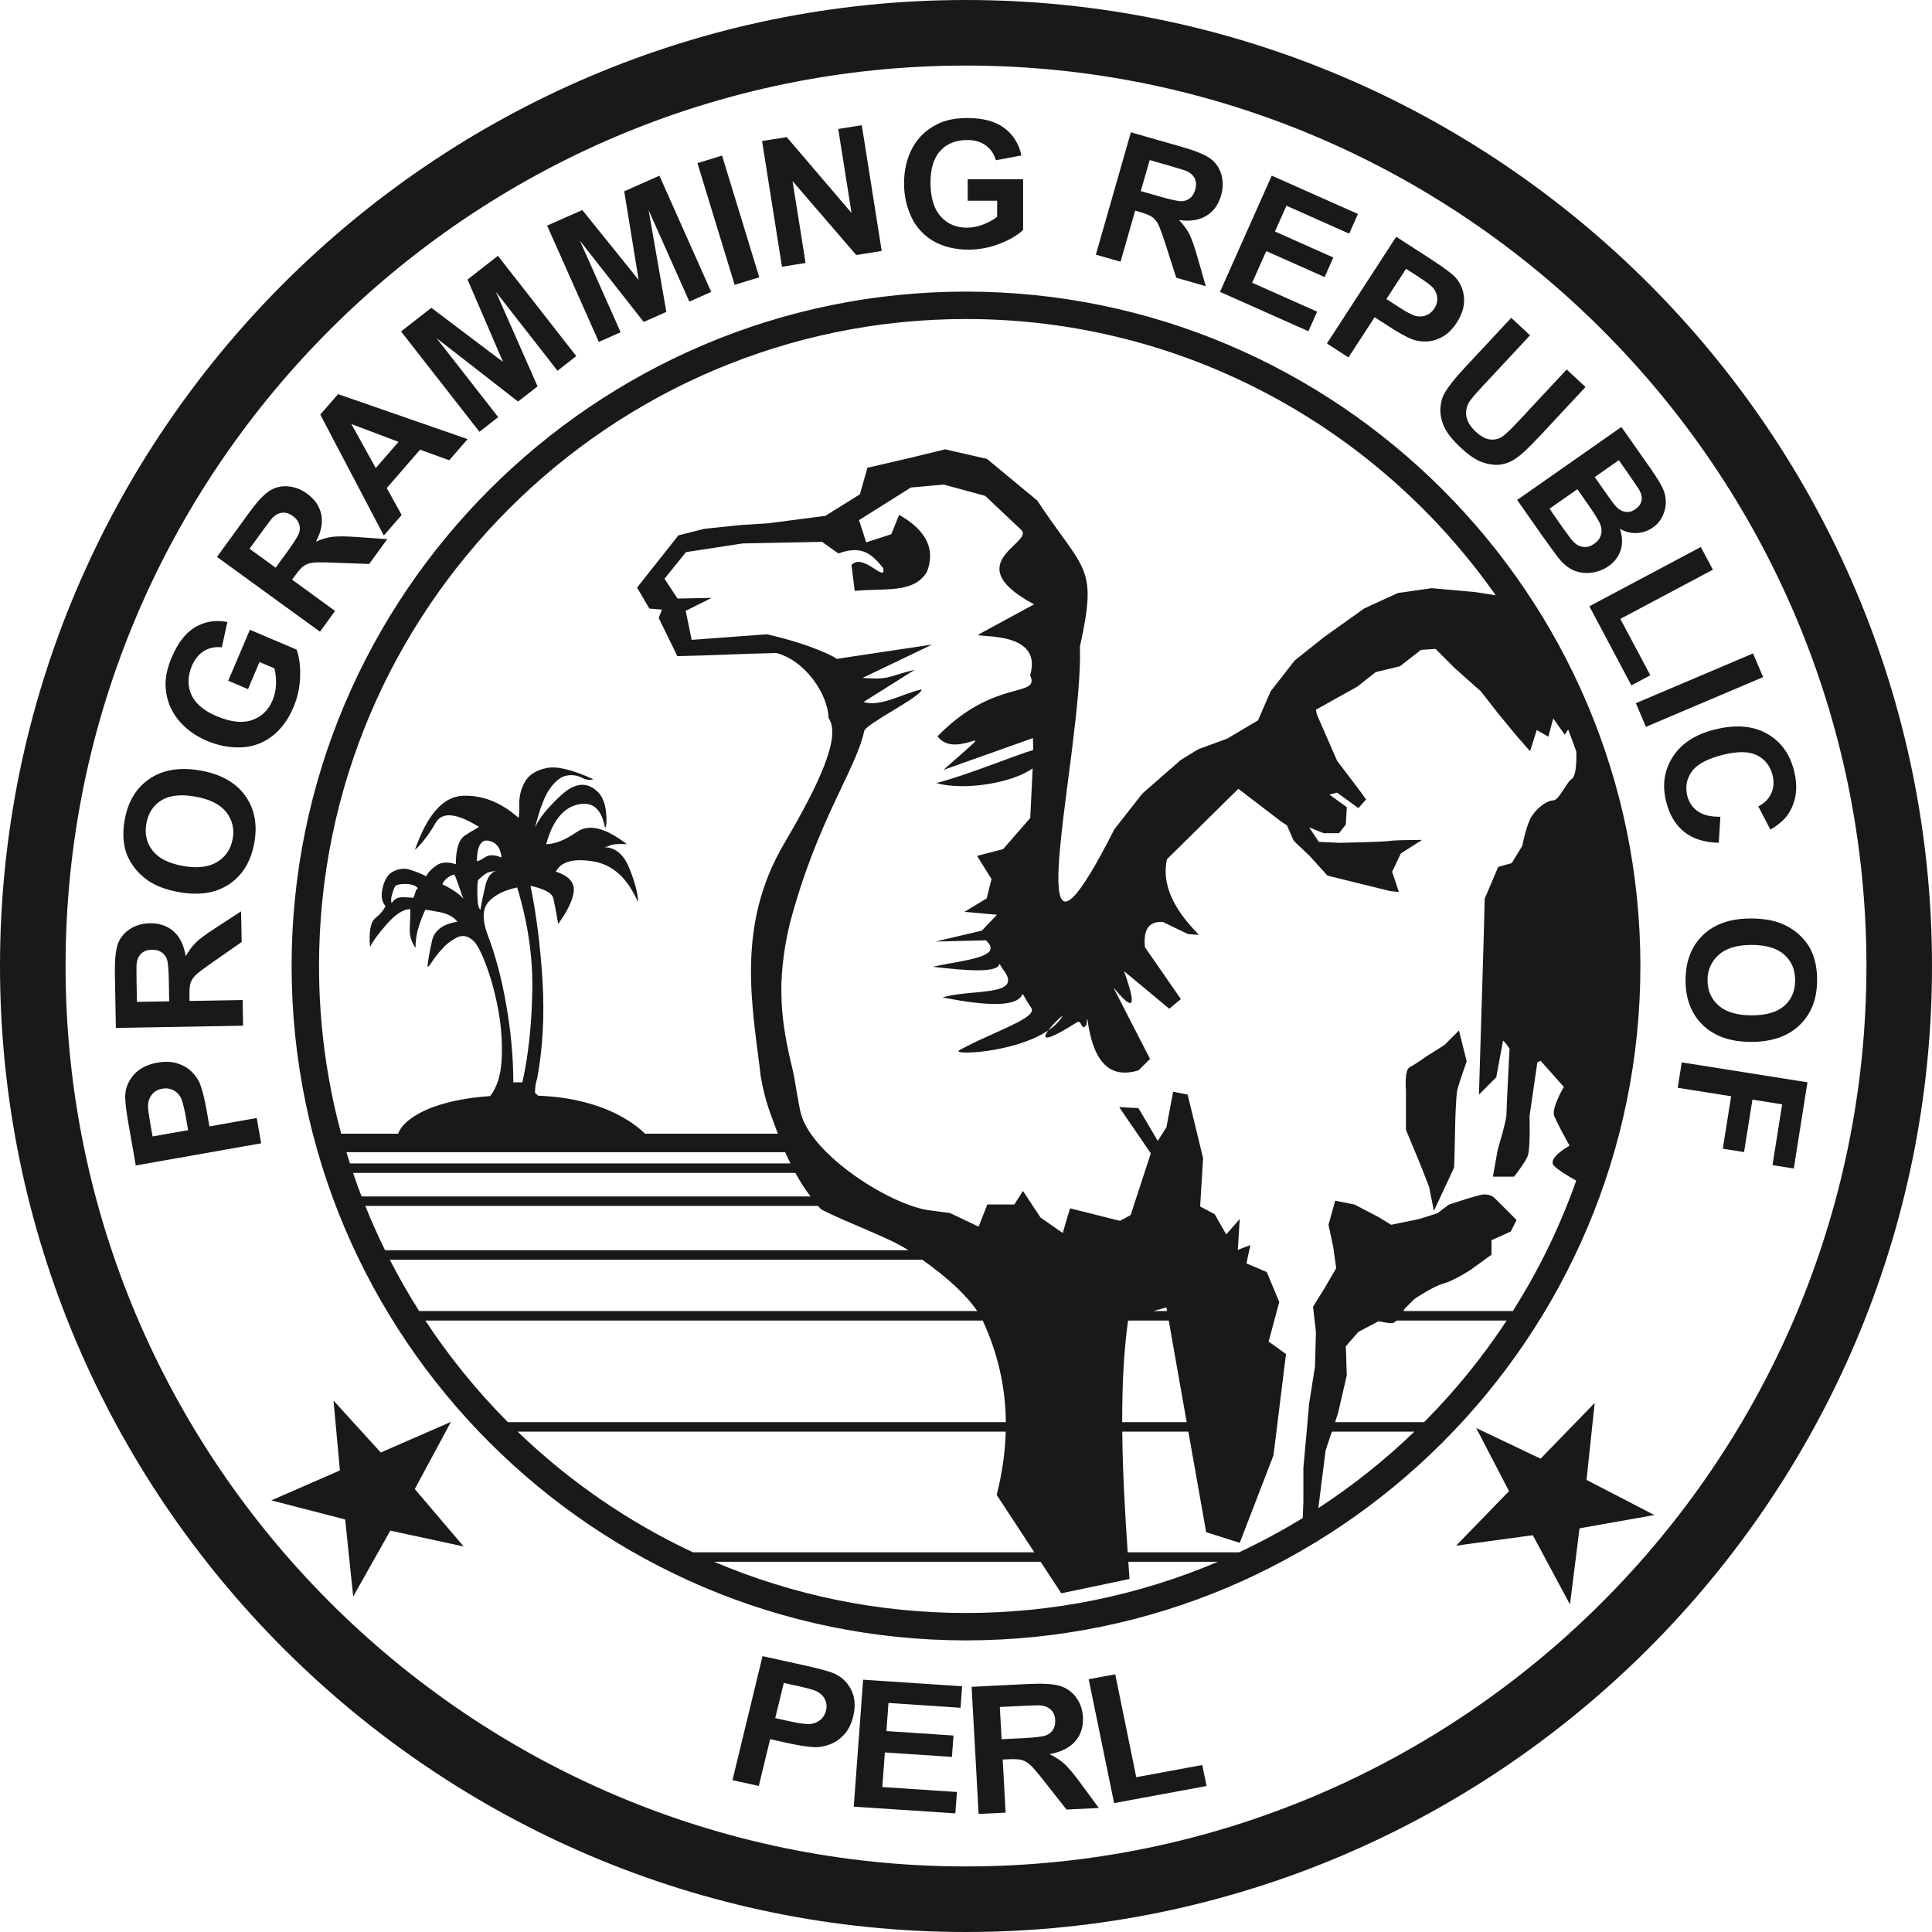 <svg width="32" height="32" viewBox="0 0 32 32" fill="none" xmlns="http://www.w3.org/2000/svg">
<g clip-path="url(#clip0_7247_116204)">
<path d="M16 0C24.812 0 32 7.188 32 16C32 24.812 24.812 32 16 32C7.188 32 0 24.812 0 16C0 7.188 7.188 0 16 0ZM16 1.086C7.786 1.086 1.086 7.786 1.086 16C1.086 24.214 7.786 30.914 16 30.914C24.214 30.914 30.914 24.214 30.914 16C30.914 7.786 24.214 1.086 16 1.086ZM16 4.83C22.152 4.83 27.17 9.848 27.17 16C27.17 22.152 22.152 27.17 16 27.17C9.848 27.17 4.83 22.152 4.83 16C4.83 9.848 9.848 4.83 16 4.83H16ZM17.236 25.868H11.828C13.148 26.429 14.566 26.717 16 26.716C17.433 26.717 18.852 26.429 20.172 25.868H18.689L18.708 26.153L17.578 26.39L17.236 25.868ZM16.658 23.712H8.573C9.425 24.533 10.406 25.209 11.477 25.711H17.132L16.508 24.76C16.599 24.403 16.649 24.053 16.658 23.712ZM15.629 8.026L15.087 8.075L14.228 8.615L14.347 8.983L14.762 8.849L14.893 8.527C15.345 8.785 15.498 9.1 15.353 9.472C15.136 9.833 14.659 9.739 14.157 9.787L14.103 9.359C14.29 9.145 14.68 9.672 14.629 9.41C14.438 9.171 14.269 9.026 13.887 9.167L13.616 8.975L12.303 9.001L11.362 9.145L11.006 9.586L11.223 9.914L11.787 9.903L11.357 10.117L11.456 10.598L12.704 10.506C13.482 10.684 13.857 10.899 13.858 10.913L15.44 10.676L14.287 11.228C14.739 11.263 14.699 11.204 15.152 11.093L14.303 11.627C14.586 11.719 14.98 11.474 15.264 11.42C15.278 11.53 14.339 11.989 14.314 12.108C14.177 12.751 13.53 13.593 13.078 15.312C12.851 16.284 12.935 16.925 13.127 17.711C13.147 17.79 13.167 17.914 13.189 18.043L13.195 18.081C13.221 18.235 13.248 18.389 13.275 18.478C13.491 19.154 14.71 19.928 15.349 20.04L15.736 20.092L16.209 20.317L16.353 19.95H16.8L16.944 19.726L17.235 20.167L17.602 20.422L17.723 20.014L18.551 20.221L18.727 20.125L19.061 19.103L18.537 18.337L18.856 18.354L19.176 18.897L19.319 18.673L19.431 18.082C19.511 18.098 19.591 18.114 19.671 18.13C19.756 18.481 19.841 18.833 19.927 19.184L19.878 19.983L20.119 20.111L20.31 20.446L20.534 20.191L20.502 20.702L20.71 20.622L20.645 20.926L20.981 21.069L21.189 21.565L21.013 22.22L21.3 22.427L21.093 24.105L20.534 25.554L19.978 25.378L19.683 23.712H18.588C18.595 24.409 18.637 25.105 18.678 25.711H20.523C20.885 25.541 21.237 25.352 21.578 25.143L21.588 24.872V24.313L21.636 23.785L21.684 23.242L21.78 22.635L21.796 22.06L21.748 21.645L21.955 21.309L22.131 21.005L22.083 20.654L22.004 20.287L22.115 19.887L22.435 19.951L22.834 20.159L23.042 20.286L23.506 20.191L23.809 20.095L24 19.951L24.006 19.95L24.02 19.945C24.063 19.93 24.165 19.897 24.27 19.864L24.319 19.849C24.388 19.828 24.457 19.808 24.528 19.791C24.672 19.759 24.751 19.839 24.751 19.839L25.119 20.207L25.023 20.398L24.704 20.542V20.782L24.352 21.037C24.352 21.037 24.08 21.213 23.904 21.261C23.742 21.306 23.468 21.488 23.43 21.514L23.425 21.517L23.265 21.677C23.265 21.677 23.258 21.692 23.244 21.715H25.057C25.487 21.037 25.84 20.312 26.107 19.555C25.977 19.482 25.813 19.383 25.742 19.312C25.614 19.184 25.997 18.976 25.997 18.976C25.997 18.976 25.926 18.85 25.858 18.72L25.834 18.674C25.794 18.598 25.759 18.525 25.742 18.481C25.694 18.354 25.902 18.002 25.902 18.002L25.518 17.571C25.518 17.571 25.497 17.581 25.464 17.593C25.417 17.91 25.334 18.483 25.334 18.483C25.334 18.483 25.35 19.042 25.302 19.153C25.258 19.256 25.107 19.452 25.082 19.484L25.078 19.489H24.727L24.807 19.042C24.807 19.042 24.951 18.562 24.951 18.466C24.951 18.37 24.999 17.444 24.999 17.444L25.004 17.372C24.968 17.316 24.931 17.265 24.895 17.235L24.783 17.842L24.496 18.13L24.576 15.493L24.591 14.886L24.815 14.359L25.039 14.296L25.215 14.008C25.215 14.008 25.279 13.656 25.375 13.512C25.47 13.369 25.63 13.257 25.726 13.257C25.822 13.257 25.95 12.953 26.029 12.905C26.11 12.857 26.11 12.602 26.11 12.506C26.11 12.488 26.109 12.468 26.108 12.447C26.065 12.324 26.02 12.203 25.973 12.083L25.918 12.17L25.726 11.899L25.646 12.202L25.454 12.091L25.342 12.442L25.119 12.187L24.815 11.819L24.528 11.451L24.097 11.068L23.777 10.748L23.537 10.764L23.186 11.036L22.786 11.132L22.483 11.372L21.796 11.755L21.812 11.835L22.147 12.602L22.499 13.065L22.627 13.241L22.499 13.385L22.147 13.129L22.019 13.161L22.307 13.369L22.291 13.656L22.179 13.8H21.924L21.684 13.704L21.844 13.944L22.195 13.96C22.195 13.96 22.946 13.944 23.026 13.928C23.089 13.915 23.378 13.913 23.5 13.912H23.528L23.539 13.912H23.553L23.202 14.136L23.058 14.439L23.17 14.774L23.026 14.759L21.987 14.503L21.684 14.168L21.429 13.928L21.317 13.672L21.221 13.608L20.511 13.065L19.328 14.232C19.204 14.809 19.664 15.278 19.857 15.484C19.797 15.48 19.737 15.476 19.678 15.472L19.261 15.271C19.032 15.255 18.933 15.393 18.964 15.689C19.162 15.975 19.361 16.262 19.559 16.548L19.367 16.708C19.117 16.5 18.867 16.293 18.617 16.085C18.884 16.828 18.695 16.657 18.441 16.356L19.048 17.539C18.984 17.602 18.92 17.667 18.856 17.73C18.437 17.852 18.116 17.682 18.009 16.867V16.868L18.005 16.892C18 16.924 17.997 16.951 17.994 16.974L17.993 16.986L17.991 16.983L17.988 16.979C17.911 17.096 17.919 16.88 17.838 16.932C17.283 17.283 17.263 17.207 17.358 17.073L17.364 17.066L17.339 17.082C16.788 17.439 15.758 17.482 15.887 17.396L15.894 17.392C15.99 17.34 16.088 17.291 16.187 17.244L16.254 17.213C16.688 17.012 17.11 16.847 17.091 16.726C17.09 16.72 17.089 16.714 17.088 16.709L17.086 16.703C17.077 16.68 17.054 16.666 16.939 16.461C16.85 16.689 16.329 16.662 15.612 16.52C15.749 16.479 15.919 16.46 16.084 16.445L16.133 16.441C16.525 16.404 16.863 16.372 16.61 16.052L16.554 15.962C16.534 16.118 16.026 16.08 15.45 16.013C15.49 16.004 15.532 15.995 15.575 15.987L15.627 15.977L15.704 15.962L15.757 15.953C16.181 15.875 16.58 15.806 16.33 15.575L15.496 15.595L16.262 15.414L16.513 15.151L15.975 15.103L16.343 14.88L16.423 14.56L16.183 14.176L16.614 14.065L17.064 13.549L17.104 12.726C16.771 12.969 15.975 13.1 15.509 12.971C16.078 12.819 16.823 12.505 17.113 12.423L17.109 12.225L15.627 12.752C16.707 11.79 15.848 12.632 15.529 12.195C16.472 11.225 17.235 11.568 17.062 11.184C17.294 10.405 16.075 10.581 16.217 10.504L17.127 10.01C16.394 9.615 16.506 9.339 16.692 9.134L16.712 9.113L16.721 9.102L16.742 9.082C16.871 8.953 17.003 8.855 16.91 8.772L16.318 8.213L15.629 8.026ZM23.427 23.712H22.06L21.956 24.025L21.836 24.979C22.405 24.608 22.938 24.184 23.427 23.712ZM16.276 21.873H7.045C7.443 22.478 7.901 23.041 8.412 23.555H16.66C16.654 22.97 16.526 22.409 16.277 21.873H16.276ZM24.955 21.873H23.13C23.105 21.898 23.079 21.916 23.058 21.916C22.978 21.916 22.834 21.884 22.834 21.884L22.499 22.06L22.291 22.299L22.307 22.779L22.163 23.402L22.113 23.555H23.588C24.099 23.041 24.557 22.478 24.955 21.873ZM15.277 20.866H6.457C6.606 21.156 6.768 21.439 6.942 21.715H16.186C16.004 21.449 15.701 21.166 15.277 20.866ZM13.551 19.974H6.051C6.15 20.223 6.26 20.468 6.378 20.708H15.046C14.715 20.491 14.054 20.265 13.601 20.031C13.584 20.012 13.568 19.993 13.551 19.974ZM13.174 19.427H5.848C5.892 19.558 5.939 19.688 5.989 19.817H13.424C13.331 19.693 13.248 19.563 13.174 19.427ZM13.005 19.084H5.738C5.757 19.146 5.776 19.208 5.796 19.27H13.092C13.061 19.208 13.033 19.146 13.005 19.084ZM16 5.284C10.098 5.284 5.284 10.098 5.284 16C5.284 16.96 5.412 17.891 5.651 18.778H6.595C6.644 18.609 7.005 18.233 8.12 18.154C8.231 18.008 8.294 17.811 8.308 17.564C8.323 17.293 8.305 17.021 8.257 16.753C8.208 16.48 8.143 16.232 8.061 16.011C7.98 15.79 7.908 15.649 7.848 15.589C7.757 15.503 7.667 15.482 7.576 15.524C7.482 15.57 7.398 15.633 7.329 15.711C7.263 15.781 7.203 15.857 7.15 15.938C7.104 16.009 7.082 16.029 7.082 15.997C7.092 15.892 7.117 15.752 7.156 15.581C7.195 15.409 7.334 15.305 7.576 15.267C7.518 15.188 7.42 15.135 7.28 15.107C7.141 15.082 7.063 15.068 7.045 15.068C6.999 15.165 6.961 15.264 6.93 15.367C6.898 15.475 6.882 15.587 6.882 15.699C6.814 15.605 6.78 15.491 6.787 15.375C6.793 15.257 6.796 15.151 6.796 15.058C6.683 15.058 6.554 15.14 6.409 15.303C6.264 15.468 6.17 15.596 6.129 15.689C6.108 15.43 6.138 15.269 6.215 15.209C6.292 15.148 6.349 15.082 6.387 15.008C6.326 14.942 6.307 14.848 6.333 14.728C6.358 14.607 6.402 14.52 6.464 14.464C6.574 14.39 6.684 14.371 6.793 14.406C6.901 14.44 6.989 14.476 7.058 14.514C7.093 14.447 7.152 14.387 7.232 14.332C7.313 14.278 7.418 14.272 7.55 14.314C7.55 14.061 7.601 13.903 7.704 13.836C7.779 13.787 7.856 13.741 7.934 13.697C7.562 13.464 7.323 13.442 7.215 13.629C7.108 13.819 6.993 13.967 6.872 14.078C7.076 13.493 7.34 13.194 7.664 13.181C7.988 13.166 8.297 13.288 8.589 13.546C8.597 13.521 8.602 13.442 8.601 13.311C8.599 13.183 8.632 13.057 8.697 12.946C8.761 12.832 8.88 12.758 9.049 12.722C9.219 12.685 9.478 12.746 9.827 12.907C9.773 12.926 9.709 12.918 9.633 12.879C9.558 12.842 9.472 12.83 9.389 12.846C9.302 12.859 9.213 12.924 9.122 13.043C9.03 13.159 8.943 13.383 8.861 13.71V13.71L8.872 13.685C8.934 13.55 9.063 13.39 9.26 13.203L9.297 13.168C9.529 12.956 9.734 12.943 9.914 13.129C9.98 13.202 10.021 13.305 10.037 13.439C10.052 13.573 10.048 13.667 10.023 13.72C9.967 13.4 9.818 13.269 9.572 13.325C9.326 13.38 9.151 13.599 9.047 13.982C9.189 13.982 9.359 13.914 9.557 13.778C9.755 13.642 10.03 13.71 10.382 13.982C10.241 13.975 10.148 13.982 10.106 14.002C10.063 14.022 10.028 14.032 10 14.032C10.191 14.032 10.332 14.15 10.426 14.387C10.521 14.623 10.568 14.811 10.568 14.945C10.395 14.544 10.146 14.318 9.822 14.267C9.498 14.214 9.293 14.271 9.207 14.437C9.416 14.505 9.515 14.612 9.504 14.756C9.491 14.9 9.405 15.082 9.246 15.303C9.213 15.114 9.187 14.974 9.166 14.883C9.147 14.793 9.02 14.723 8.787 14.672C8.885 15.151 8.951 15.676 8.986 16.249C9.02 16.82 8.991 17.36 8.897 17.864C8.874 17.93 8.861 18.009 8.861 18.1C8.878 18.117 8.896 18.133 8.914 18.148C8.94 18.149 8.966 18.15 8.992 18.152C10.001 18.209 10.508 18.604 10.684 18.778H12.884C12.76 18.436 12.681 18.274 12.602 17.843C12.472 16.71 12.169 15.36 12.989 13.97C13.598 12.936 13.931 12.187 13.723 11.892C13.718 11.519 13.352 10.945 12.86 10.816C12.523 10.824 12.301 10.832 12.088 10.84L11.991 10.844C11.778 10.852 11.556 10.86 11.219 10.868L10.91 10.235L10.964 10.097L10.756 10.08L10.552 9.732L11.237 8.867L11.665 8.759L12.263 8.697L12.728 8.667L13.671 8.544L14.242 8.188L14.367 7.748L15.104 7.577L15.655 7.442L16.348 7.601L17.179 8.289C17.969 9.484 18.185 9.354 17.886 10.715C17.902 11.135 17.838 11.747 17.761 12.374L17.742 12.525C17.509 14.361 17.2 16.214 18.457 13.736L18.92 13.145L19.559 12.586L19.847 12.41L20.326 12.234L20.837 11.931L21.045 11.451L21.444 10.94L21.924 10.557L22.595 10.078L23.154 9.822L23.713 9.742L24.432 9.806L24.774 9.86C22.832 7.096 19.621 5.284 16 5.284ZM8.566 14.699C8.353 14.744 8.196 14.822 8.094 14.935C7.992 15.047 7.984 15.226 8.071 15.467C8.206 15.818 8.312 16.216 8.387 16.658C8.465 17.101 8.502 17.524 8.502 17.927H8.652C8.749 17.496 8.805 16.996 8.816 16.429C8.829 15.862 8.745 15.286 8.566 14.699ZM17.506 16.905L17.491 16.919C17.468 16.943 17.446 16.967 17.425 16.991L17.41 17.008L17.396 17.025C17.385 17.038 17.374 17.052 17.364 17.066L17.364 17.066L17.365 17.066C17.457 17.003 17.534 16.93 17.588 16.847C17.612 16.809 17.566 16.845 17.506 16.905H17.506ZM7.898 14.264C7.923 14.264 7.968 14.243 8.036 14.197C8.103 14.153 8.194 14.156 8.307 14.204C8.293 14.045 8.223 13.953 8.096 13.926C7.968 13.899 7.902 14.012 7.898 14.264ZM6.922 14.71C6.882 14.668 6.821 14.645 6.737 14.642C6.654 14.638 6.592 14.648 6.55 14.672C6.53 14.706 6.511 14.753 6.494 14.814C6.475 14.875 6.473 14.923 6.487 14.958C6.529 14.892 6.588 14.86 6.665 14.861C6.74 14.862 6.801 14.865 6.846 14.872C6.858 14.848 6.87 14.817 6.879 14.782C6.888 14.747 6.902 14.722 6.922 14.71L6.922 14.71ZM7.327 14.649C7.365 14.663 7.42 14.692 7.491 14.736C7.563 14.78 7.625 14.83 7.676 14.886C7.662 14.855 7.638 14.788 7.605 14.688C7.57 14.587 7.545 14.521 7.526 14.486C7.5 14.486 7.463 14.503 7.416 14.536C7.37 14.57 7.34 14.608 7.327 14.649ZM7.922 14.574C7.908 14.6 7.903 14.685 7.907 14.828C7.909 14.97 7.927 15.05 7.958 15.068C7.972 14.97 7.999 14.837 8.039 14.668C8.08 14.499 8.161 14.414 8.28 14.414C8.168 14.428 8.093 14.443 8.058 14.464C8.023 14.483 7.977 14.521 7.922 14.574V14.574ZM19.655 23.555L19.358 21.873H18.684C18.611 22.394 18.586 22.972 18.587 23.555H19.655ZM19.33 21.715L19.319 21.656L19.101 21.715H19.33ZM5.85 26.443L5.717 25.167L4.494 24.851L5.63 24.355L5.524 23.198L6.307 24.058L7.469 23.551L6.87 24.663L7.679 25.614L6.465 25.352L5.85 26.443ZM26.004 26.575L25.388 25.428L24.118 25.601L24.994 24.698L24.451 23.653L25.517 24.16L26.413 23.237L26.278 24.512L27.402 25.094L26.162 25.314L26.004 26.575ZM18.453 29.865L18.032 27.813L18.472 27.732L18.82 29.436L19.913 29.234L19.985 29.582L18.453 29.865ZM16.209 30.045L16.093 27.939L17.034 27.892C17.271 27.881 17.444 27.891 17.553 27.923C17.661 27.955 17.755 28.021 17.822 28.112C17.892 28.206 17.93 28.315 17.937 28.439C17.945 28.597 17.904 28.73 17.812 28.838C17.72 28.946 17.577 29.018 17.384 29.054C17.484 29.103 17.567 29.158 17.634 29.219C17.7 29.28 17.791 29.39 17.907 29.548L18.2 29.946L17.665 29.972L17.317 29.53C17.193 29.372 17.109 29.273 17.064 29.232C17.019 29.192 16.973 29.165 16.925 29.151C16.877 29.138 16.801 29.134 16.698 29.139L16.608 29.143L16.656 30.023L16.209 30.045ZM16.59 28.807L16.92 28.791C17.134 28.78 17.268 28.765 17.32 28.745C17.373 28.725 17.413 28.693 17.441 28.649C17.469 28.606 17.481 28.553 17.477 28.49C17.474 28.418 17.451 28.363 17.408 28.321C17.366 28.279 17.308 28.255 17.235 28.247C17.199 28.244 17.09 28.247 16.909 28.256L16.56 28.273L16.59 28.807V28.807ZM14.141 29.924L14.296 27.821L15.935 27.93L15.91 28.286L14.716 28.206L14.682 28.672L15.793 28.746L15.767 29.1L14.656 29.026L14.614 29.599L15.85 29.681L15.823 30.035L14.141 29.924ZM12.132 29.485L12.63 27.431L13.33 27.585C13.595 27.643 13.766 27.692 13.841 27.73C13.958 27.788 14.046 27.878 14.104 28C14.162 28.121 14.172 28.264 14.132 28.427C14.101 28.553 14.052 28.654 13.982 28.729C13.913 28.805 13.836 28.858 13.749 28.891C13.664 28.924 13.581 28.94 13.5 28.939C13.391 28.936 13.238 28.913 13.04 28.869L12.756 28.806L12.568 29.581L12.132 29.485ZM12.982 27.875L12.84 28.457L13.079 28.51C13.251 28.548 13.369 28.562 13.432 28.554C13.492 28.546 13.547 28.521 13.593 28.483C13.637 28.444 13.666 28.395 13.681 28.333C13.699 28.259 13.691 28.192 13.656 28.133C13.623 28.075 13.571 28.031 13.504 28.004C13.453 27.983 13.35 27.955 13.193 27.921L12.982 27.875ZM27.855 17.596L29.937 17.926L29.711 19.354L29.358 19.298L29.518 18.291L29.026 18.213L28.887 19.082L28.535 19.026L28.673 18.157L27.788 18.017L27.855 17.596ZM28.995 15.213C29.21 15.213 29.39 15.244 29.535 15.309C29.643 15.357 29.741 15.423 29.825 15.505C29.91 15.588 29.973 15.679 30.014 15.778C30.07 15.909 30.097 16.06 30.097 16.232C30.097 16.543 30.002 16.791 29.808 16.978C29.616 17.164 29.348 17.257 29.005 17.257C28.664 17.257 28.398 17.165 28.206 16.98C28.014 16.795 27.918 16.547 27.918 16.238C27.918 15.924 28.014 15.675 28.204 15.49C28.396 15.305 28.66 15.213 28.995 15.213ZM29.009 15.651C28.77 15.651 28.589 15.706 28.466 15.816C28.343 15.927 28.282 16.067 28.282 16.236C28.282 16.406 28.342 16.546 28.465 16.654C28.587 16.762 28.77 16.817 29.015 16.817C29.256 16.817 29.436 16.764 29.555 16.659C29.675 16.552 29.733 16.412 29.733 16.236C29.733 16.061 29.674 15.92 29.553 15.812C29.433 15.705 29.252 15.651 29.009 15.651ZM28.495 13.528L28.468 13.959C28.229 13.954 28.038 13.893 27.894 13.777C27.75 13.662 27.65 13.494 27.596 13.274C27.528 13.003 27.565 12.756 27.707 12.535C27.849 12.314 28.081 12.163 28.403 12.083C28.743 11.998 29.029 12.02 29.262 12.149C29.494 12.278 29.646 12.485 29.717 12.773C29.779 13.022 29.756 13.244 29.647 13.437C29.584 13.552 29.475 13.653 29.323 13.741L29.123 13.356C29.224 13.306 29.294 13.234 29.337 13.142C29.379 13.05 29.387 12.949 29.359 12.839C29.321 12.688 29.236 12.578 29.104 12.511C28.972 12.444 28.783 12.441 28.54 12.501C28.281 12.566 28.108 12.658 28.022 12.778C27.935 12.899 27.911 13.033 27.947 13.182C27.975 13.292 28.034 13.378 28.123 13.439C28.212 13.501 28.336 13.53 28.495 13.528H28.495ZM27.095 11.647L29.036 10.823L29.203 11.215L27.262 12.039L27.095 11.647H27.095ZM26.325 10.042L28.171 9.06L28.371 9.436L26.838 10.251L27.335 11.185L27.021 11.352L26.325 10.042ZM26.856 7.072L27.34 7.762C27.435 7.899 27.501 8.005 27.537 8.081C27.572 8.152 27.59 8.231 27.591 8.31C27.592 8.391 27.574 8.471 27.539 8.544C27.505 8.621 27.45 8.686 27.375 8.738C27.296 8.794 27.203 8.826 27.107 8.829C27.01 8.833 26.914 8.808 26.831 8.758C26.873 8.884 26.878 9.002 26.844 9.11C26.81 9.219 26.742 9.307 26.643 9.377C26.563 9.433 26.472 9.469 26.375 9.483C26.281 9.499 26.183 9.49 26.093 9.458C26.005 9.426 25.922 9.367 25.847 9.282C25.8 9.228 25.698 9.09 25.541 8.869L25.129 8.281L26.856 7.072ZM26.813 7.622L26.414 7.902L26.574 8.13C26.669 8.266 26.73 8.349 26.757 8.379C26.805 8.434 26.859 8.467 26.917 8.477C26.975 8.487 27.032 8.473 27.088 8.433C27.142 8.396 27.174 8.351 27.188 8.298C27.2 8.245 27.19 8.187 27.156 8.124C27.136 8.087 27.068 7.987 26.953 7.822L26.813 7.622ZM26.126 8.103L25.665 8.426L25.89 8.749C25.979 8.874 26.038 8.952 26.069 8.98C26.114 9.026 26.167 9.052 26.226 9.059C26.285 9.066 26.346 9.048 26.407 9.005C26.459 8.969 26.494 8.926 26.512 8.875C26.531 8.825 26.532 8.77 26.515 8.711C26.498 8.652 26.434 8.543 26.323 8.384L26.126 8.103ZM25.031 5.264L25.342 5.554L24.564 6.389C24.44 6.521 24.364 6.611 24.335 6.658C24.29 6.729 24.274 6.815 24.288 6.898C24.303 6.983 24.354 7.066 24.44 7.147C24.529 7.23 24.613 7.274 24.691 7.28C24.77 7.286 24.838 7.266 24.896 7.222C24.954 7.178 25.04 7.095 25.154 6.973L25.949 6.12L26.261 6.41L25.506 7.22C25.333 7.405 25.202 7.529 25.114 7.589C25.026 7.65 24.935 7.686 24.84 7.696C24.747 7.706 24.647 7.691 24.542 7.652C24.437 7.613 24.324 7.536 24.202 7.422C24.055 7.285 23.959 7.164 23.915 7.059C23.87 6.954 23.852 6.854 23.858 6.758C23.864 6.663 23.888 6.579 23.93 6.506C23.992 6.399 24.103 6.259 24.265 6.086L25.031 5.264ZM21.978 5.689L23.126 3.921L23.699 4.292C23.916 4.433 24.052 4.534 24.106 4.595C24.191 4.687 24.238 4.8 24.249 4.933C24.259 5.067 24.219 5.204 24.128 5.344C24.057 5.452 23.978 5.531 23.89 5.579C23.803 5.628 23.716 5.653 23.627 5.656C23.545 5.66 23.464 5.647 23.388 5.619C23.292 5.581 23.163 5.51 23.001 5.404L22.768 5.254L22.335 5.92L21.978 5.689ZM23.289 4.452L22.963 4.953L23.159 5.08C23.299 5.171 23.399 5.223 23.459 5.236C23.518 5.247 23.574 5.243 23.627 5.221C23.679 5.199 23.723 5.162 23.757 5.11C23.798 5.045 23.814 4.98 23.803 4.913C23.793 4.848 23.76 4.787 23.711 4.742C23.673 4.706 23.59 4.647 23.462 4.564L23.289 4.452ZM20.207 4.834L21.064 2.909L22.492 3.544L22.347 3.87L21.308 3.407L21.117 3.834L22.084 4.265L21.94 4.589L20.973 4.159L20.74 4.683L21.816 5.162L21.671 5.486L20.207 4.834ZM18.151 4.218L18.731 2.191L19.593 2.438C19.809 2.5 19.961 2.564 20.049 2.628C20.137 2.693 20.197 2.78 20.229 2.89C20.261 3 20.26 3.114 20.226 3.235C20.183 3.386 20.102 3.499 19.984 3.573C19.867 3.646 19.715 3.67 19.529 3.645C19.603 3.722 19.66 3.8 19.7 3.878C19.739 3.956 19.785 4.088 19.838 4.274L19.972 4.74L19.483 4.6L19.314 4.074C19.254 3.886 19.21 3.766 19.183 3.714C19.157 3.662 19.123 3.622 19.085 3.595C19.045 3.567 18.979 3.54 18.885 3.513L18.802 3.489L18.56 4.335L18.15 4.218L18.151 4.218ZM18.895 3.165L19.198 3.252C19.394 3.308 19.519 3.335 19.573 3.333C19.624 3.331 19.673 3.313 19.712 3.28C19.751 3.248 19.78 3.201 19.797 3.14C19.817 3.072 19.814 3.011 19.79 2.959C19.765 2.906 19.722 2.865 19.658 2.835C19.626 2.821 19.528 2.791 19.362 2.743L19.043 2.651L18.895 3.165L18.895 3.165ZM16.028 3.325V2.969H16.946V3.808C16.857 3.895 16.727 3.971 16.558 4.037C16.394 4.101 16.22 4.134 16.044 4.135C15.823 4.135 15.631 4.089 15.467 3.997C15.306 3.906 15.176 3.767 15.098 3.6C15.015 3.427 14.974 3.24 14.974 3.038C14.974 2.819 15.02 2.623 15.111 2.452C15.204 2.282 15.338 2.151 15.517 2.06C15.651 1.99 15.82 1.955 16.021 1.955C16.283 1.955 16.487 2.01 16.634 2.12C16.781 2.23 16.876 2.381 16.918 2.575L16.495 2.654C16.466 2.551 16.41 2.469 16.328 2.409C16.246 2.349 16.143 2.319 16.021 2.319C15.835 2.319 15.687 2.378 15.577 2.495C15.467 2.614 15.412 2.788 15.412 3.021C15.412 3.271 15.468 3.459 15.58 3.584C15.69 3.709 15.836 3.771 16.016 3.771C16.105 3.771 16.195 3.754 16.285 3.718C16.367 3.687 16.445 3.645 16.516 3.592V3.325H16.028ZM12.952 4.418L12.622 2.336L13.031 2.271L14.104 3.527L13.884 2.136L14.274 2.074L14.604 4.157L14.182 4.224L13.127 2.999L13.343 4.356L12.952 4.418ZM12.168 4.718L11.552 2.702L11.96 2.577L12.576 4.593L12.168 4.718ZM9.919 5.664L9.062 3.737L9.645 3.479L10.578 4.637L10.339 3.169L10.922 2.91L11.78 4.835L11.418 4.996L10.743 3.48L11.037 5.166L10.662 5.333L9.605 3.987L10.28 5.503L9.919 5.664ZM7.941 7.152L6.643 5.49L7.145 5.098L8.332 5.995L7.744 4.63L8.247 4.237L9.545 5.898L9.234 6.141L8.213 4.833L8.904 6.399L8.581 6.651L7.23 5.6L8.252 6.909L7.941 7.152ZM7.745 7.273L7.441 7.623L6.958 7.448L6.406 8.084L6.653 8.53L6.357 8.87L5.305 6.867L5.6 6.528L7.745 7.273H7.745ZM6.601 7.318L5.82 7.024L6.224 7.753L6.601 7.319V7.318ZM5.3 10.463L3.594 9.224L4.121 8.499C4.253 8.317 4.365 8.195 4.456 8.135C4.546 8.075 4.648 8.048 4.763 8.055C4.878 8.063 4.985 8.103 5.086 8.177C5.214 8.269 5.292 8.384 5.321 8.52C5.35 8.655 5.32 8.806 5.233 8.971C5.331 8.928 5.424 8.901 5.511 8.891C5.598 8.88 5.737 8.882 5.93 8.896L6.414 8.93L6.115 9.341L5.562 9.321C5.366 9.313 5.239 9.312 5.18 9.32C5.122 9.328 5.073 9.345 5.034 9.372C4.994 9.399 4.946 9.452 4.889 9.532L4.838 9.601L5.55 10.119L5.3 10.463ZM4.566 9.403L4.751 9.149C4.87 8.983 4.939 8.876 4.955 8.824C4.971 8.776 4.97 8.723 4.953 8.675C4.936 8.627 4.902 8.584 4.85 8.547C4.793 8.505 4.736 8.487 4.678 8.492C4.62 8.497 4.567 8.524 4.516 8.573C4.492 8.598 4.43 8.681 4.328 8.821L4.133 9.089L4.566 9.403ZM4.108 11.414L3.78 11.275L4.139 10.431L4.912 10.759C4.957 10.875 4.976 11.023 4.971 11.205C4.965 11.386 4.928 11.557 4.86 11.716C4.774 11.919 4.656 12.079 4.508 12.193C4.361 12.307 4.183 12.372 3.998 12.378C3.807 12.386 3.619 12.351 3.433 12.273C3.23 12.187 3.069 12.068 2.947 11.916C2.827 11.765 2.758 11.59 2.744 11.391C2.732 11.24 2.766 11.071 2.845 10.886C2.947 10.645 3.078 10.478 3.236 10.386C3.395 10.293 3.571 10.265 3.766 10.302L3.674 10.722C3.567 10.709 3.469 10.729 3.382 10.781C3.295 10.833 3.228 10.915 3.179 11.027C3.107 11.199 3.103 11.358 3.169 11.505C3.235 11.653 3.374 11.771 3.588 11.862C3.818 11.959 4.013 11.982 4.171 11.928C4.33 11.875 4.444 11.765 4.515 11.599C4.55 11.514 4.569 11.424 4.572 11.332C4.575 11.244 4.566 11.155 4.545 11.07L4.298 10.965L4.108 11.414ZM2.974 14.778C2.763 14.741 2.591 14.678 2.458 14.589C2.361 14.523 2.276 14.441 2.208 14.345C2.139 14.249 2.092 14.149 2.068 14.044C2.036 13.905 2.035 13.751 2.065 13.582C2.119 13.276 2.257 13.048 2.479 12.898C2.701 12.748 2.982 12.703 3.319 12.762C3.654 12.821 3.901 12.959 4.058 13.174C4.215 13.39 4.267 13.65 4.213 13.955C4.158 14.264 4.021 14.492 3.801 14.642C3.58 14.791 3.305 14.836 2.974 14.778ZM3.036 14.344C3.271 14.385 3.459 14.362 3.6 14.275C3.74 14.188 3.825 14.06 3.854 13.893C3.884 13.727 3.848 13.579 3.746 13.45C3.645 13.322 3.474 13.236 3.233 13.194C2.995 13.152 2.809 13.173 2.673 13.256C2.537 13.34 2.455 13.468 2.424 13.641C2.393 13.814 2.429 13.964 2.528 14.09C2.628 14.217 2.797 14.302 3.036 14.344ZM4.026 16.989L1.919 17.026L1.903 16.13C1.899 15.905 1.915 15.742 1.951 15.639C1.987 15.536 2.053 15.453 2.149 15.39C2.245 15.327 2.355 15.295 2.48 15.292C2.638 15.29 2.769 15.334 2.874 15.425C2.978 15.516 3.046 15.654 3.076 15.838C3.128 15.745 3.186 15.668 3.249 15.607C3.312 15.546 3.424 15.464 3.587 15.359L3.993 15.095L4.003 15.603L3.549 15.919C3.387 16.031 3.285 16.108 3.243 16.149C3.201 16.19 3.173 16.233 3.157 16.278C3.142 16.324 3.136 16.395 3.138 16.493L3.139 16.579L4.019 16.564L4.026 16.989ZM2.802 16.585L2.797 16.271C2.794 16.067 2.783 15.939 2.765 15.888C2.748 15.84 2.716 15.798 2.673 15.77C2.631 15.743 2.578 15.729 2.515 15.73C2.443 15.731 2.387 15.751 2.344 15.79C2.301 15.828 2.274 15.882 2.264 15.952C2.26 15.986 2.259 16.09 2.262 16.262L2.268 16.594L2.802 16.585ZM4.326 18.937L2.249 19.304L2.131 18.632C2.086 18.377 2.068 18.208 2.075 18.128C2.084 18.003 2.135 17.891 2.225 17.792C2.315 17.694 2.443 17.63 2.608 17.601C2.736 17.579 2.847 17.583 2.941 17.614C3.037 17.645 3.115 17.691 3.177 17.754C3.236 17.811 3.282 17.879 3.314 17.954C3.351 18.05 3.387 18.194 3.421 18.384L3.469 18.657L4.252 18.518L4.326 18.937H4.326ZM2.527 18.823L3.116 18.719L3.076 18.49C3.046 18.325 3.016 18.216 2.985 18.164C2.956 18.114 2.912 18.075 2.86 18.051C2.806 18.027 2.747 18.021 2.69 18.032C2.615 18.045 2.556 18.078 2.514 18.132C2.474 18.184 2.452 18.246 2.452 18.316C2.451 18.368 2.465 18.469 2.491 18.62L2.527 18.823V18.823ZM24.165 17.068L24.293 17.58C24.293 17.58 24.149 17.979 24.134 18.074C24.117 18.17 24.102 18.554 24.102 18.666C24.102 18.778 24.085 19.337 24.085 19.337L23.75 20.056L23.67 19.657L23.526 19.289L23.287 18.714V18.059C23.287 18.059 23.255 17.723 23.351 17.675C23.446 17.627 23.622 17.5 23.622 17.5L23.925 17.308L24.165 17.068V17.068Z" fill="#1B1918"/>
</g>
<defs>
<clipPath id="clip0_7247_116204">
<rect width="32" height="32" fill="white"/>
</clipPath>
</defs>
</svg>
